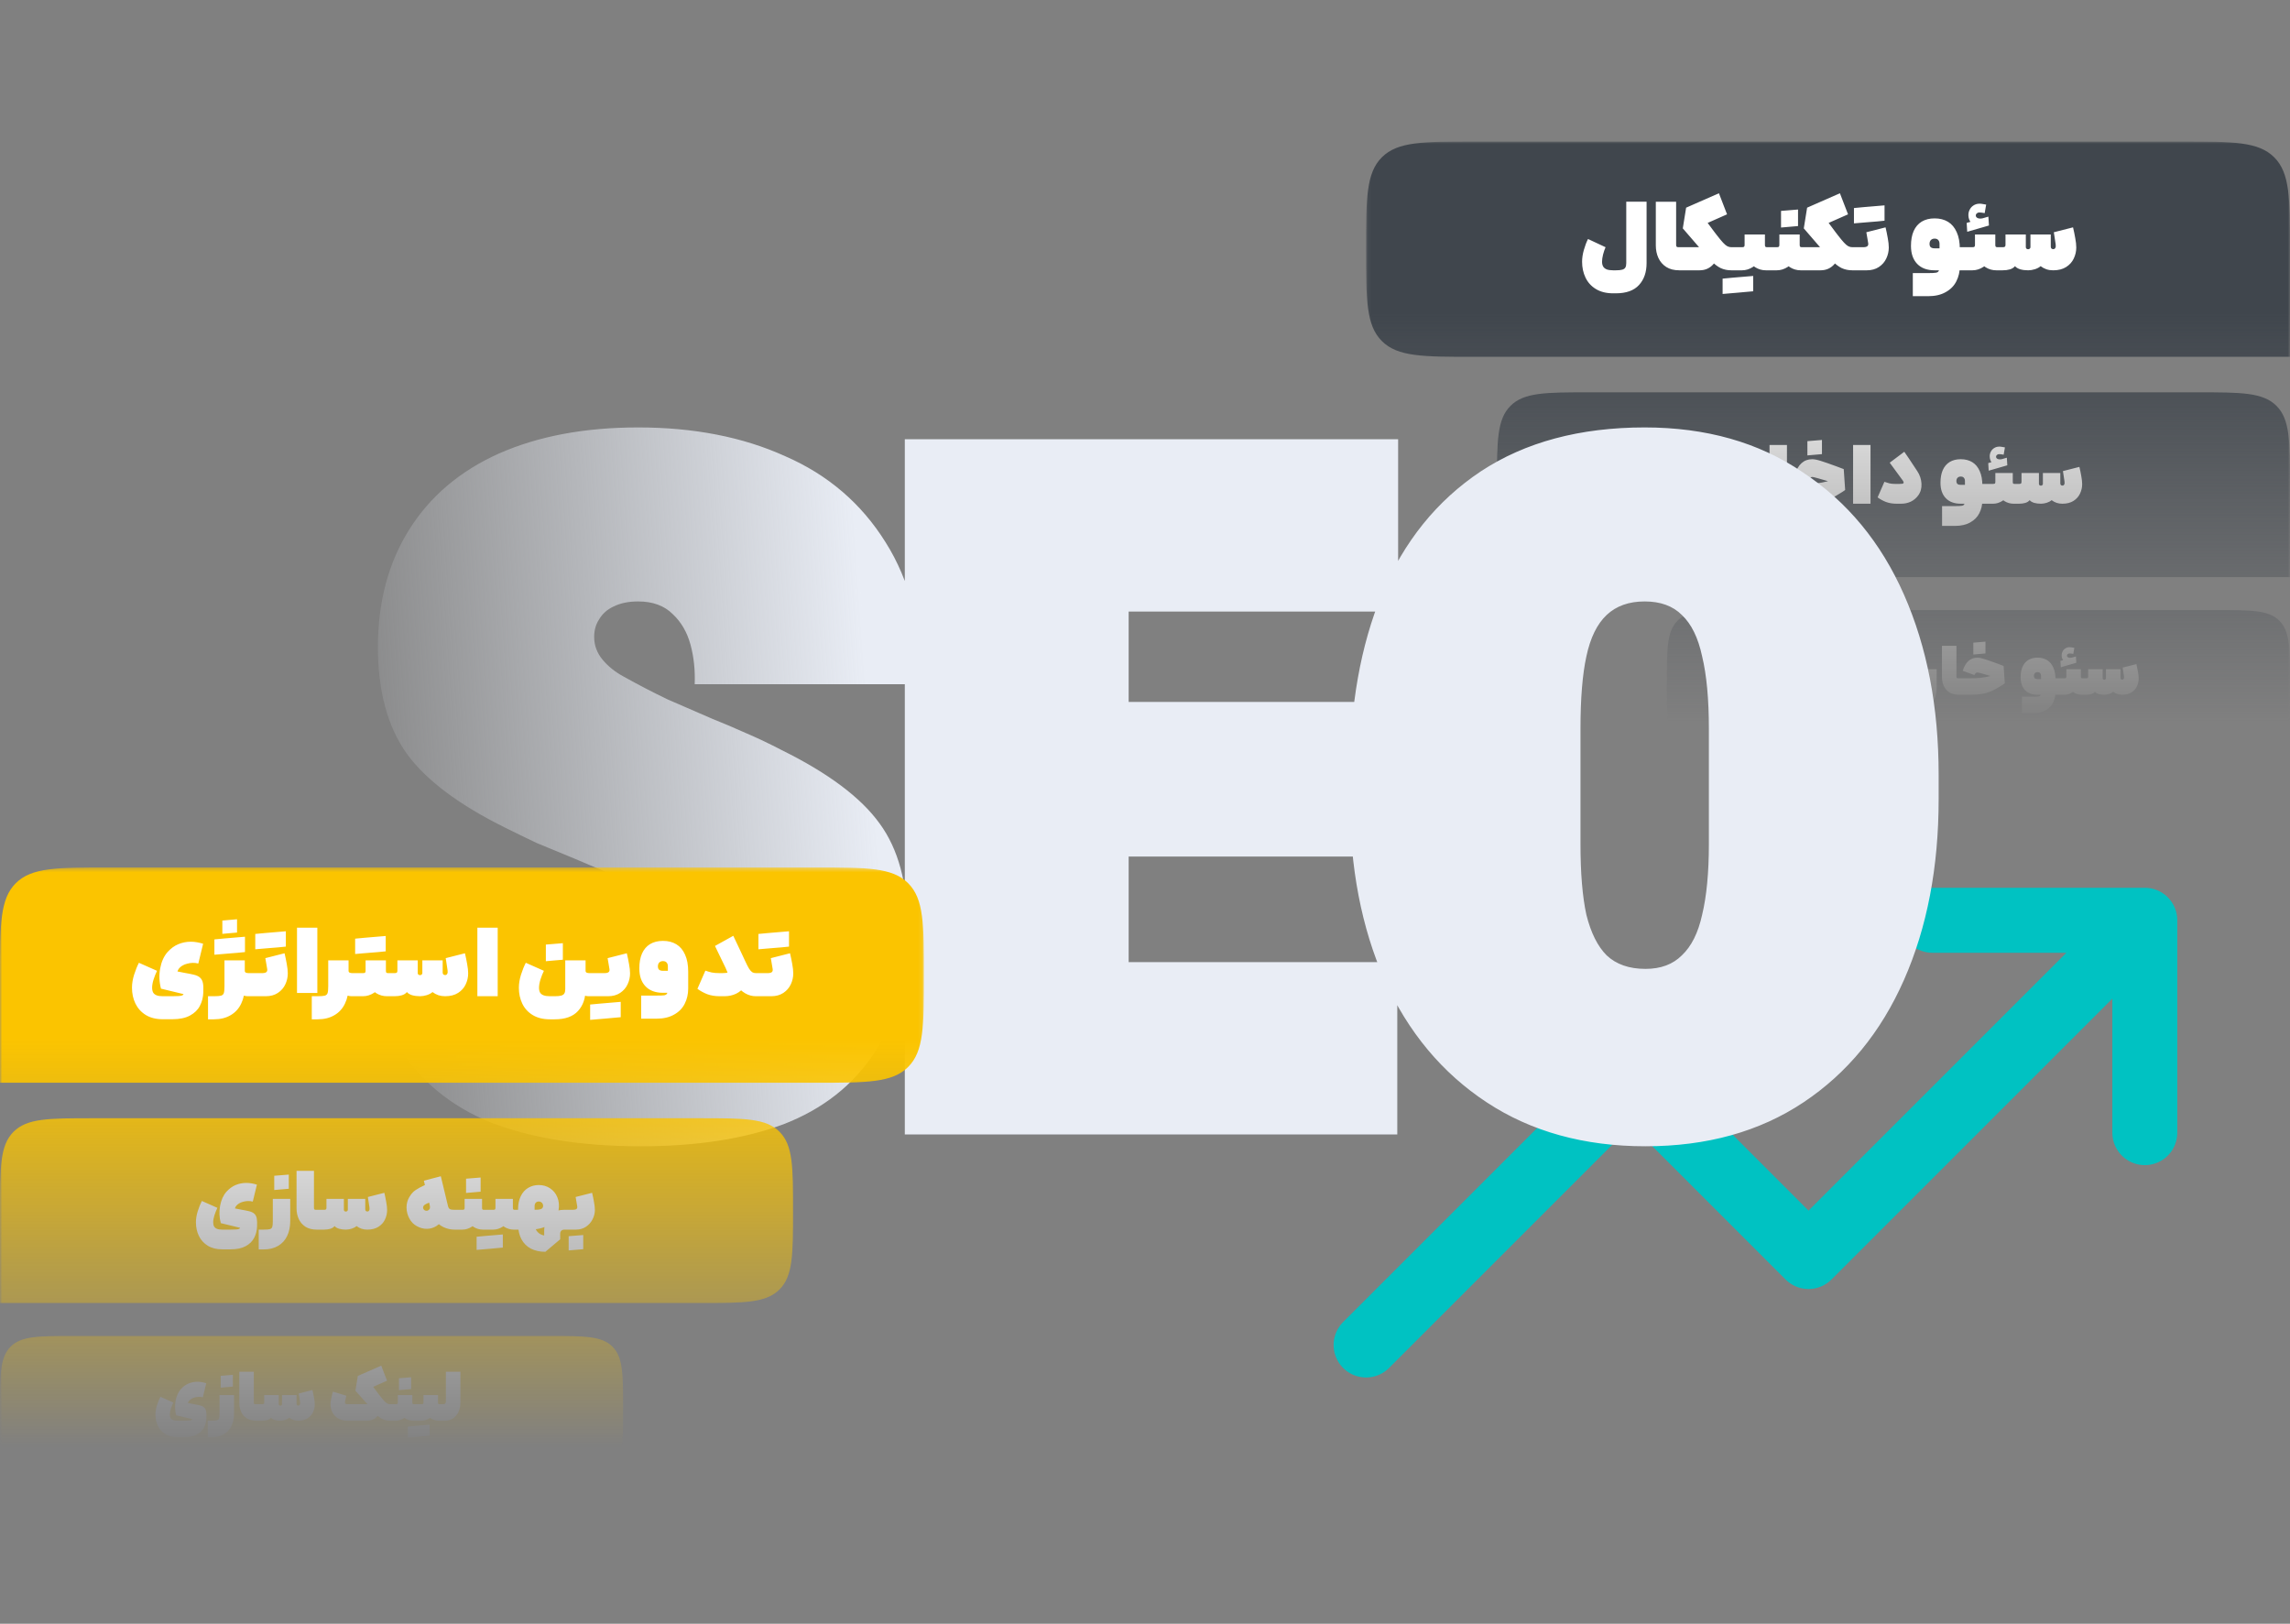 <svg width="550" height="390" viewBox="0 0 550 390" fill="none" xmlns="http://www.w3.org/2000/svg">
<rect x="0" y="0" width="550" height="390" fill="#808080" stroke="none"/>
<path d="M464.126 221.042H515.13V272.046M515.127 221.032L434.361 301.798L391.86 259.287L328.098 323.048" stroke="#00C2C2" stroke-width="15.599" stroke-linecap="round" stroke-linejoin="round"/>
<mask id="mask0_1722_25713" style="mask-type:alpha" maskUnits="userSpaceOnUse" x="328" y="34" width="222" height="148">
<rect width="221.902" height="147.406" transform="matrix(-1 0 0 1 550 34)" fill="url(#paint0_linear_1722_25713)"/>
</mask>
<g mask="url(#mask0_1722_25713)">
<path d="M550 59.853C550 47.666 550 41.572 546.214 37.786C542.428 34 536.334 34 524.147 34H353.943C341.763 34 335.673 34 331.888 37.782C331.885 37.785 331.883 37.787 331.88 37.79C328.098 41.575 328.098 47.665 328.098 59.845C328.098 72.032 328.098 78.126 331.882 81.913C331.885 81.916 331.888 81.918 331.89 81.921C335.678 85.705 341.771 85.705 353.958 85.705H550V59.853Z" fill="#40464D"/>
<path d="M387.435 70.45C385.808 70.45 384.432 70.11 383.308 69.43C382.183 68.749 381.347 67.832 380.8 66.678C380.253 65.539 379.979 64.267 379.979 62.861C379.979 61.974 380.12 61.034 380.401 60.043C380.682 59.052 381.015 58.172 381.399 57.403L385.615 59.377C385.393 59.88 385.194 60.465 385.016 61.13C384.854 61.796 384.772 62.366 384.772 62.839C384.772 63.313 384.861 63.705 385.038 64.015C385.216 64.311 385.497 64.54 385.882 64.703C386.281 64.851 386.799 64.925 387.435 64.925H388.078C388.759 64.925 389.277 64.873 389.632 64.77C389.987 64.666 390.231 64.496 390.364 64.259C390.512 64.023 390.586 63.675 390.586 63.216V48.438H395.468V63.194C395.468 65.384 394.861 67.137 393.648 68.453C392.435 69.785 390.579 70.45 388.078 70.45H387.435ZM403.32 64.925C402.077 64.925 401.034 64.659 400.191 64.126C399.348 63.579 398.719 62.854 398.305 61.952C397.891 61.049 397.684 60.051 397.684 58.956V48.46H402.565V58.823C402.565 58.956 402.58 59.067 402.61 59.156C402.654 59.23 402.713 59.289 402.787 59.333C402.861 59.363 402.965 59.377 403.098 59.377H404.429L404.651 62.018L404.429 64.925H403.32ZM414.794 51.478L410.135 53.541L411.821 55.805C412.649 56.914 413.034 58.194 412.975 59.644C412.916 61.093 412.45 62.336 411.577 63.372C410.704 64.407 409.572 64.925 408.182 64.925H403.766V59.377H408.071L404.165 54.851L404.964 49.88L412.842 46.418L414.794 51.478ZM416.281 62.151L416.059 64.925H415.837C414.891 64.925 414.033 64.748 413.263 64.392C412.509 64.023 411.754 63.446 411 62.662C410.245 61.878 409.35 60.783 408.315 59.377L407.893 58.801L411.821 55.805L412.265 56.382C412.916 57.225 413.433 57.854 413.818 58.268C414.203 58.682 414.543 58.971 414.839 59.133C415.15 59.296 415.482 59.377 415.837 59.377H416.059L416.281 62.151ZM423.891 56.315V58.823C423.891 59.045 423.928 59.193 424.002 59.267C424.076 59.34 424.217 59.377 424.424 59.377H425.001L425.2 62.24L425.001 64.925H424.135C423.203 64.925 422.345 64.681 421.561 64.193C420.777 63.69 420.156 62.98 419.697 62.062C419.239 61.13 419.009 60.051 419.009 58.823V56.315H423.891ZM423.891 58.823C423.891 59.932 423.625 60.953 423.092 61.885C422.575 62.817 421.887 63.557 421.029 64.104C420.185 64.651 419.305 64.925 418.388 64.925H415.836V59.377H418.344C418.625 59.377 418.802 59.34 418.876 59.267C418.965 59.193 419.009 59.045 419.009 58.823H423.891ZM413.728 66.922C414.261 66.878 414.66 66.841 414.926 66.811C415.178 66.782 415.563 66.745 416.08 66.7C416.524 66.656 416.96 66.619 417.389 66.589C417.419 67.018 417.441 67.447 417.456 67.876C417.471 68.305 417.471 68.72 417.456 69.119C417.456 69.518 417.434 69.91 417.389 70.295C416.561 70.369 415.947 70.421 415.548 70.45C415.133 70.48 414.527 70.532 413.728 70.606C413.728 69.777 413.728 69.156 413.728 68.742C413.728 68.342 413.728 67.736 413.728 66.922ZM417.389 66.589C418.218 66.515 418.832 66.464 419.231 66.434C419.646 66.404 420.259 66.353 421.073 66.279C421.073 67.107 421.073 67.721 421.073 68.12C421.073 68.535 421.073 69.149 421.073 69.962C420.526 70.021 419.941 70.073 419.32 70.118C418.699 70.177 418.055 70.236 417.389 70.295C417.345 69.896 417.323 69.496 417.323 69.097C417.308 68.697 417.308 68.283 417.323 67.854C417.338 67.44 417.36 67.018 417.389 66.589ZM432.242 56.315V58.823C432.242 59.045 432.279 59.193 432.353 59.267C432.427 59.34 432.567 59.377 432.774 59.377H433.041L433.263 62.196L433.041 64.925H432.486C431.554 64.925 430.696 64.681 429.912 64.193C429.128 63.69 428.507 62.98 428.048 62.062C427.589 61.13 427.36 60.051 427.36 58.823V56.315H432.242ZM432.242 58.823C432.242 59.932 431.976 60.953 431.443 61.885C430.925 62.817 430.237 63.557 429.379 64.104C428.536 64.651 427.656 64.925 426.739 64.925H424.786V59.377H426.694C426.975 59.377 427.153 59.34 427.227 59.267C427.316 59.193 427.36 59.045 427.36 58.823H432.242ZM427.759 50.657C428.292 50.612 428.839 50.568 429.402 50.524C430.215 50.45 431.029 50.383 431.842 50.324C431.842 51.226 431.842 51.899 431.842 52.343C431.842 52.772 431.842 53.423 431.842 54.296C430.91 54.37 430.223 54.429 429.779 54.474C429.335 54.518 428.662 54.577 427.759 54.651C427.759 53.749 427.759 53.083 427.759 52.654C427.759 52.21 427.759 51.544 427.759 50.657ZM443.854 51.478L439.194 53.541L440.881 55.805C441.709 56.914 442.094 58.194 442.034 59.644C441.975 61.093 441.509 62.336 440.637 63.372C439.764 64.407 438.632 64.925 437.241 64.925H432.826V59.377H437.13L433.225 54.851L434.024 49.88L441.901 46.418L443.854 51.478ZM445.341 62.151L445.119 64.925H444.897C443.95 64.925 443.092 64.748 442.323 64.392C441.568 64.023 440.814 63.446 440.06 62.662C439.305 61.878 438.41 60.783 437.375 59.377L436.953 58.801L440.881 55.805L441.324 56.382C441.975 57.225 442.493 57.854 442.878 58.268C443.262 58.682 443.603 58.971 443.898 59.133C444.209 59.296 444.542 59.377 444.897 59.377H445.119L445.341 62.151ZM444.896 59.377H447.47C447.958 59.377 448.298 59.296 448.491 59.133C448.683 58.971 448.75 58.719 448.69 58.379C448.587 57.787 448.513 57.351 448.468 57.07C448.424 56.789 448.35 56.36 448.247 55.783L452.862 54.607C453.069 55.479 453.247 56.345 453.395 57.203C453.557 58.061 453.639 58.808 453.639 59.444C453.639 60.361 453.439 61.242 453.04 62.085C452.655 62.913 452.063 63.594 451.264 64.126C450.466 64.659 449.497 64.925 448.357 64.925H444.896V59.377ZM445.273 49.969C445.806 49.925 446.198 49.888 446.449 49.858C446.715 49.828 447.107 49.791 447.625 49.747C448.069 49.703 448.505 49.666 448.934 49.636C448.964 50.065 448.986 50.494 449.001 50.923C449.016 51.352 449.016 51.766 449.001 52.166C449.001 52.565 448.979 52.957 448.934 53.342C448.106 53.416 447.485 53.468 447.07 53.497C446.671 53.527 446.072 53.578 445.273 53.652C445.273 52.824 445.273 52.21 445.273 51.811C445.273 51.396 445.273 50.782 445.273 49.969ZM448.934 49.636C449.763 49.562 450.377 49.51 450.776 49.481C451.19 49.451 451.804 49.399 452.618 49.325C452.618 50.154 452.618 50.775 452.618 51.189C452.618 51.589 452.618 52.195 452.618 53.009C452.071 53.068 451.486 53.127 450.865 53.186C450.244 53.231 449.6 53.283 448.934 53.342C448.89 52.942 448.868 52.543 448.868 52.144C448.853 51.744 448.853 51.337 448.868 50.923C448.883 50.494 448.905 50.065 448.934 49.636ZM463.094 65.591C463.996 65.591 464.61 65.561 464.936 65.502C465.276 65.458 465.505 65.317 465.624 65.08C465.757 64.859 465.823 64.459 465.823 63.882V58.579C465.823 58.179 465.72 57.869 465.513 57.647C465.32 57.425 465.032 57.314 464.647 57.314C464.263 57.314 463.959 57.432 463.738 57.669C463.53 57.891 463.427 58.194 463.427 58.579C463.427 58.949 463.53 59.222 463.738 59.4C463.945 59.562 464.248 59.644 464.647 59.644H467.532L468.73 59.377H472.014L472.325 62.262L472.014 64.925H464.647C462.843 64.925 461.445 64.407 460.453 63.372C459.462 62.336 458.967 60.901 458.967 59.067C458.967 57.661 459.181 56.471 459.61 55.494C460.054 54.503 460.697 53.749 461.541 53.231C462.399 52.713 463.434 52.454 464.647 52.454C465.89 52.454 466.963 52.728 467.865 53.275C468.767 53.822 469.463 54.651 469.951 55.761C470.454 56.855 470.705 58.224 470.705 59.866V63.882C470.705 65.243 470.424 66.471 469.862 67.566C469.315 68.66 468.464 69.526 467.31 70.162C466.171 70.813 464.766 71.138 463.094 71.138H459.41V65.591H463.094ZM479.223 56.315V58.823C479.223 59.045 479.26 59.193 479.334 59.267C479.408 59.34 479.548 59.377 479.755 59.377H480.022L480.243 62.196L480.022 64.925H479.467C478.535 64.925 477.677 64.681 476.893 64.193C476.109 63.69 475.487 62.98 475.029 62.062C474.57 61.13 474.341 60.051 474.341 58.823V56.315H479.223ZM479.223 58.823C479.223 59.932 478.956 60.953 478.424 61.885C477.906 62.817 477.218 63.557 476.36 64.104C475.517 64.651 474.637 64.925 473.72 64.925H471.767V59.377H473.675C473.956 59.377 474.134 59.34 474.208 59.267C474.296 59.193 474.341 59.045 474.341 58.823H479.223ZM476.338 54.385C475.702 54.459 475.117 54.407 474.585 54.229C474.052 54.052 473.623 53.756 473.298 53.342C472.972 52.913 472.795 52.402 472.765 51.811C472.736 51.322 472.824 50.864 473.032 50.435C473.239 49.991 473.542 49.636 473.941 49.37C474.356 49.089 474.829 48.941 475.362 48.926C475.524 48.911 475.739 48.926 476.005 48.97C476.271 49.015 476.538 49.059 476.804 49.103L477.026 49.148L476.671 51.189C476.123 51.086 475.717 51.034 475.45 51.034C475.184 51.019 474.962 51.093 474.785 51.256C474.607 51.404 474.526 51.574 474.541 51.766C474.541 52.047 474.696 52.254 475.007 52.388C475.332 52.521 475.724 52.535 476.183 52.432L476.338 54.385ZM472.344 53.541L477.558 52.032L477.692 54.163L472.477 55.672L472.344 53.541ZM479.806 59.377H481.005C481.241 59.377 481.411 59.34 481.515 59.267C481.619 59.178 481.67 59.03 481.67 58.823V56.315H486.552V59.377C486.552 59.511 486.604 59.629 486.708 59.733C486.826 59.821 486.959 59.866 487.107 59.866C487.255 59.866 487.381 59.821 487.484 59.733C487.603 59.629 487.662 59.511 487.662 59.377V56.315H492.544V59.244C492.544 59.422 492.595 59.57 492.699 59.688C492.817 59.792 492.965 59.843 493.143 59.843C493.365 59.843 493.527 59.747 493.631 59.555C493.749 59.363 493.779 59.074 493.72 58.69C493.616 58.024 493.542 57.536 493.498 57.225C493.453 56.9 493.379 56.419 493.276 55.783L497.891 54.607C498.099 55.479 498.276 56.345 498.424 57.203C498.587 58.061 498.668 58.808 498.668 59.444C498.668 60.361 498.468 61.242 498.069 62.085C497.684 62.913 497.078 63.594 496.249 64.126C495.421 64.659 494.378 64.925 493.12 64.925C492.544 64.925 492.004 64.844 491.501 64.681C490.998 64.503 490.532 64.252 490.103 63.926C489.777 64.222 489.326 64.466 488.749 64.659C488.172 64.836 487.625 64.925 487.107 64.925C486.412 64.925 485.776 64.844 485.199 64.681C484.636 64.503 484.222 64.252 483.956 63.926C483.645 64.296 483.231 64.555 482.713 64.703C482.21 64.851 481.633 64.925 480.982 64.925H479.806V59.377Z" fill="white"/>
<path d="M550 116.421C550 105.96 550 100.73 546.75 97.48C543.501 94.231 538.27 94.231 527.81 94.231H381.716C371.262 94.231 366.035 94.231 362.786 97.477C362.783 97.479 362.781 97.481 362.779 97.484C359.532 100.733 359.532 105.96 359.532 116.415C359.532 126.875 359.532 132.105 362.78 135.356C362.783 135.359 362.785 135.361 362.788 135.363C366.038 138.611 371.269 138.611 381.729 138.611H550V116.421Z" fill="#40464D"/>
<path d="M413.777 115.755C413.536 116.237 413.308 116.846 413.092 117.581C412.876 118.304 412.769 118.912 412.769 119.407C412.769 119.813 412.838 120.149 412.978 120.415C413.13 120.669 413.365 120.859 413.682 120.986C413.999 121.112 414.417 121.176 414.937 121.176H418.684C418.811 121.176 418.944 121.169 419.083 121.157C419.223 121.144 419.337 121.112 419.426 121.062C419.527 121.024 419.578 120.96 419.578 120.871C419.578 120.757 419.483 120.675 419.293 120.624C419.102 120.573 418.899 120.548 418.684 120.548C418.139 120.548 417.733 120.548 417.467 120.548C417.213 120.548 416.82 120.548 416.287 120.548C416.034 120.548 415.774 120.548 415.508 120.548V116.231H423.686L423.876 118.608L423.686 120.986H423.23C423.204 121.15 423.173 121.322 423.135 121.499C423.109 121.689 423.078 121.848 423.039 121.975C422.837 122.71 422.488 123.357 421.993 123.915C421.512 124.473 420.846 124.91 419.996 125.227C419.159 125.557 418.139 125.722 416.934 125.722H414.937C413.567 125.722 412.407 125.43 411.456 124.847C410.518 124.263 409.808 123.477 409.326 122.488C408.857 121.512 408.622 120.421 408.622 119.217C408.622 118.38 408.768 117.492 409.06 116.554C409.364 115.603 409.694 114.785 410.049 114.1L413.777 115.755ZM423.494 116.231H424.54C424.705 116.231 424.819 116.193 424.883 116.116C424.959 116.04 424.997 115.92 424.997 115.755V106.873H429.181V115.755C429.181 116.807 428.985 117.733 428.592 118.532C428.199 119.318 427.666 119.927 426.994 120.358C426.322 120.776 425.587 120.986 424.788 120.986H423.494V116.231ZM429.828 120.986C428.839 120.986 428.008 120.757 427.336 120.301C426.677 119.832 426.189 119.21 425.872 118.437C425.555 117.663 425.396 116.807 425.396 115.869L429.181 115.755C429.181 115.92 429.213 116.04 429.276 116.116C429.353 116.193 429.473 116.231 429.638 116.231H430.779L430.969 118.494L430.779 120.986H429.828ZM430.627 116.231H433.309C434.349 116.231 435.325 116.186 436.238 116.097C437.164 115.996 438.032 115.837 438.844 115.622C439.668 115.394 440.41 115.102 441.069 114.747L441.354 114.576L440.898 116.097L439.148 115.603C438.349 115.362 437.538 115.127 436.713 114.899C435.902 114.671 435.42 114.557 435.268 114.557C435.078 114.557 434.906 114.627 434.754 114.766C434.615 114.893 434.494 115.07 434.393 115.299L431.026 114.081C431.432 112.813 431.984 111.869 432.681 111.247C433.378 110.613 434.234 110.296 435.249 110.296C435.781 110.296 436.479 110.436 437.341 110.715C438.203 110.981 439.459 111.418 441.107 112.027C441.487 112.179 442.058 112.395 442.819 112.674L443.161 117.695L442.457 118.171C441.329 118.906 440.315 119.477 439.414 119.882C438.514 120.276 437.588 120.561 436.637 120.738C435.686 120.903 434.577 120.986 433.309 120.986H430.627V116.231ZM434.089 105.96C434.545 105.922 435.014 105.884 435.496 105.846C436.193 105.782 436.891 105.725 437.588 105.674C437.588 106.448 437.588 107.025 437.588 107.405C437.588 107.773 437.588 108.331 437.588 109.079C436.789 109.142 436.2 109.193 435.819 109.231C435.439 109.269 434.862 109.32 434.089 109.383C434.089 108.61 434.089 108.039 434.089 107.671C434.089 107.291 434.089 106.72 434.089 105.96ZM445.065 106.873H449.25V120.986H445.065V106.873ZM458.371 109.973C458.752 110.556 459.126 111.12 459.493 111.666C459.861 112.211 460.184 112.699 460.463 113.13C461.085 114.056 461.427 115.064 461.49 116.154C461.554 117.245 461.294 118.19 460.711 118.988C460.229 119.648 459.633 120.149 458.923 120.491C458.213 120.821 457.433 120.986 456.583 120.986H455.537C454.573 120.986 453.718 120.846 452.969 120.567C452.234 120.276 451.562 119.908 450.953 119.464L452.589 115.717L452.665 115.755C453.058 115.895 453.439 116.009 453.806 116.097C454.187 116.186 454.649 116.231 455.195 116.231H456.146C456.488 116.231 456.735 116.218 456.888 116.193C457.04 116.154 457.135 116.097 457.173 116.021C457.211 115.945 457.217 115.863 457.192 115.774C457.166 115.685 457.116 115.584 457.04 115.47C455.328 113.111 454.269 111.666 453.863 111.133L457.363 108.508L458.371 109.973ZM469.592 121.556C470.365 121.556 470.892 121.531 471.171 121.48C471.462 121.442 471.659 121.322 471.76 121.119C471.874 120.929 471.931 120.586 471.931 120.092V115.546C471.931 115.203 471.843 114.937 471.665 114.747C471.5 114.557 471.253 114.462 470.923 114.462C470.594 114.462 470.334 114.563 470.144 114.766C469.966 114.956 469.877 115.216 469.877 115.546C469.877 115.863 469.966 116.097 470.144 116.25C470.321 116.389 470.581 116.459 470.923 116.459H473.396L474.423 116.231H477.238L477.504 118.703L477.238 120.986H470.923C469.376 120.986 468.178 120.542 467.329 119.654C466.479 118.767 466.054 117.537 466.054 115.964C466.054 114.76 466.238 113.739 466.606 112.902C466.986 112.052 467.538 111.406 468.261 110.962C468.996 110.518 469.884 110.296 470.923 110.296C471.989 110.296 472.908 110.531 473.681 111C474.455 111.469 475.051 112.179 475.469 113.13C475.9 114.069 476.116 115.242 476.116 116.649V120.092C476.116 121.258 475.875 122.311 475.393 123.249C474.924 124.187 474.195 124.929 473.206 125.474C472.229 126.032 471.025 126.311 469.592 126.311H466.435V121.556H469.592ZM483.417 113.606V115.755C483.417 115.945 483.448 116.072 483.512 116.135C483.575 116.199 483.695 116.231 483.873 116.231H484.101L484.291 118.646L484.101 120.986H483.626C482.827 120.986 482.091 120.776 481.419 120.358C480.747 119.927 480.215 119.318 479.822 118.532C479.429 117.733 479.232 116.807 479.232 115.755V113.606H483.417ZM483.417 115.755C483.417 116.706 483.188 117.581 482.732 118.38C482.288 119.179 481.698 119.813 480.963 120.282C480.24 120.751 479.486 120.986 478.7 120.986H477.026V116.231H478.661C478.902 116.231 479.055 116.199 479.118 116.135C479.194 116.072 479.232 115.945 479.232 115.755H483.417ZM480.944 111.951C480.399 112.014 479.898 111.97 479.441 111.818C478.985 111.666 478.617 111.412 478.338 111.057C478.059 110.689 477.907 110.252 477.882 109.745C477.856 109.326 477.932 108.933 478.11 108.565C478.287 108.185 478.547 107.881 478.89 107.652C479.245 107.412 479.651 107.285 480.107 107.272C480.246 107.259 480.43 107.272 480.659 107.31C480.887 107.348 481.115 107.386 481.343 107.424L481.534 107.462L481.229 109.212C480.76 109.123 480.411 109.079 480.183 109.079C479.955 109.066 479.765 109.13 479.612 109.269C479.46 109.396 479.391 109.542 479.403 109.707C479.403 109.948 479.536 110.125 479.803 110.239C480.082 110.353 480.418 110.366 480.811 110.277L480.944 111.951ZM477.52 111.228L481.99 109.935L482.104 111.761L477.634 113.054L477.52 111.228ZM483.917 116.231H484.944C485.147 116.231 485.293 116.199 485.381 116.135C485.47 116.059 485.515 115.933 485.515 115.755V113.606H489.699V116.231C489.699 116.345 489.743 116.446 489.832 116.535C489.934 116.611 490.048 116.649 490.174 116.649C490.301 116.649 490.409 116.611 490.498 116.535C490.599 116.446 490.65 116.345 490.65 116.231V113.606H494.834V116.116C494.834 116.269 494.879 116.395 494.968 116.497C495.069 116.586 495.196 116.63 495.348 116.63C495.538 116.63 495.678 116.548 495.766 116.383C495.868 116.218 495.893 115.971 495.842 115.641C495.754 115.07 495.69 114.652 495.652 114.386C495.614 114.107 495.551 113.695 495.462 113.149L499.418 112.141C499.596 112.889 499.748 113.631 499.875 114.367C500.014 115.102 500.084 115.742 500.084 116.288C500.084 117.074 499.913 117.828 499.57 118.551C499.241 119.261 498.721 119.844 498.011 120.301C497.301 120.757 496.407 120.986 495.329 120.986C494.834 120.986 494.372 120.916 493.94 120.776C493.509 120.624 493.11 120.409 492.742 120.13C492.463 120.383 492.076 120.593 491.582 120.757C491.087 120.91 490.618 120.986 490.174 120.986C489.579 120.986 489.033 120.916 488.539 120.776C488.057 120.624 487.702 120.409 487.474 120.13C487.207 120.447 486.852 120.669 486.408 120.795C485.977 120.922 485.483 120.986 484.925 120.986H483.917V116.231Z" fill="white"/>
<path d="M550 163.971C550 155.752 550 151.643 547.447 149.089C544.893 146.536 540.784 146.536 532.565 146.536H417.778C409.564 146.536 405.457 146.536 402.904 149.087C402.902 149.088 402.901 149.09 402.899 149.092C400.348 151.645 400.348 155.752 400.348 163.966C400.348 172.185 400.348 176.294 402.9 178.849C402.902 178.851 402.904 178.852 402.906 178.854C405.46 181.406 409.57 181.406 417.788 181.406H550V163.971Z" fill="#40464D"/>
<path d="M441.399 162.517C441.198 162.919 441.008 163.426 440.828 164.039C440.648 164.641 440.559 165.148 440.559 165.561C440.559 165.899 440.617 166.179 440.733 166.401C440.86 166.612 441.055 166.77 441.319 166.876C441.584 166.982 441.932 167.035 442.366 167.035H445.488C445.594 167.035 445.705 167.029 445.821 167.019C445.937 167.008 446.032 166.982 446.106 166.939C446.191 166.908 446.233 166.855 446.233 166.781C446.233 166.686 446.154 166.617 445.995 166.575C445.837 166.533 445.668 166.512 445.488 166.512C445.034 166.512 444.696 166.512 444.474 166.512C444.262 166.512 443.935 166.512 443.491 166.512C443.28 166.512 443.063 166.512 442.841 166.512V162.914H449.657L449.815 164.895L449.657 166.876H449.276C449.255 167.013 449.229 167.156 449.197 167.304C449.176 167.463 449.149 167.595 449.118 167.7C448.949 168.313 448.658 168.852 448.246 169.317C447.844 169.782 447.29 170.147 446.582 170.411C445.884 170.685 445.034 170.823 444.03 170.823H442.366C441.224 170.823 440.257 170.58 439.465 170.094C438.683 169.608 438.091 168.952 437.69 168.128C437.299 167.315 437.103 166.406 437.103 165.402C437.103 164.705 437.225 163.965 437.468 163.183C437.721 162.391 437.996 161.709 438.292 161.138L441.399 162.517ZM449.497 162.914H451.732C452.598 162.914 453.412 162.877 454.173 162.803C454.944 162.718 455.668 162.586 456.344 162.406C457.031 162.216 457.649 161.973 458.198 161.677L458.436 161.535L458.056 162.803L456.598 162.391C455.932 162.19 455.256 161.994 454.569 161.804C453.893 161.614 453.491 161.519 453.364 161.519C453.206 161.519 453.063 161.577 452.936 161.693C452.82 161.799 452.72 161.947 452.635 162.137L449.83 161.122C450.168 160.066 450.627 159.279 451.209 158.761C451.79 158.232 452.503 157.968 453.348 157.968C453.792 157.968 454.373 158.085 455.092 158.317C455.81 158.539 456.856 158.903 458.23 159.411C458.547 159.537 459.023 159.717 459.657 159.95L459.942 164.134L459.356 164.53C458.415 165.143 457.57 165.619 456.82 165.957C456.069 166.284 455.298 166.522 454.505 166.67C453.713 166.807 452.788 166.876 451.732 166.876H449.497V162.914ZM453.491 168.208C453.871 168.176 454.262 168.144 454.664 168.112C455.245 168.07 455.826 168.023 456.407 167.97C456.407 168.614 456.407 169.09 456.407 169.396C456.407 169.713 456.407 170.183 456.407 170.807C455.742 170.86 455.25 170.902 454.933 170.934C454.616 170.965 454.136 171.008 453.491 171.061C453.491 170.416 453.491 169.935 453.491 169.618C453.491 169.312 453.491 168.842 453.491 168.208ZM465.141 160.726V165.164C465.141 166.305 464.935 167.299 464.522 168.144C464.121 169 463.519 169.66 462.716 170.125C461.923 170.601 460.961 170.839 459.831 170.839H458.832V166.876H459.831C460.423 166.876 460.835 166.844 461.067 166.781C461.31 166.707 461.469 166.559 461.543 166.337C461.617 166.115 461.654 165.724 461.654 165.164V160.726H465.141ZM470.43 166.876C469.543 166.876 468.798 166.686 468.195 166.305C467.593 165.915 467.144 165.397 466.848 164.752C466.552 164.108 466.404 163.394 466.404 162.612V155.115H469.891V162.517C469.891 162.612 469.902 162.692 469.923 162.755C469.955 162.808 469.997 162.85 470.05 162.882C470.103 162.903 470.177 162.914 470.272 162.914H471.223L471.381 164.8L471.223 166.876H470.43ZM471.059 162.914H473.293C474.16 162.914 474.973 162.877 475.734 162.803C476.506 162.718 477.229 162.586 477.906 162.406C478.593 162.216 479.211 161.973 479.76 161.677L479.998 161.535L479.618 162.803L478.159 162.391C477.494 162.19 476.817 161.994 476.131 161.804C475.454 161.614 475.053 161.519 474.926 161.519C474.767 161.519 474.625 161.577 474.498 161.693C474.382 161.799 474.281 161.947 474.197 162.137L471.391 161.122C471.729 160.066 472.189 159.279 472.77 158.761C473.351 158.232 474.065 157.968 474.91 157.968C475.354 157.968 475.935 158.085 476.654 158.317C477.372 158.539 478.418 158.903 479.792 159.411C480.109 159.537 480.584 159.717 481.218 159.95L481.504 164.134L480.917 164.53C479.977 165.143 479.132 165.619 478.381 165.957C477.631 166.284 476.86 166.522 476.067 166.67C475.275 166.807 474.35 166.876 473.293 166.876H471.059V162.914ZM473.943 154.354C474.324 154.323 474.715 154.291 475.116 154.259C475.697 154.207 476.278 154.159 476.86 154.117C476.86 154.761 476.86 155.242 476.86 155.559C476.86 155.866 476.86 156.33 476.86 156.954C476.194 157.007 475.703 157.049 475.386 157.081C475.069 157.112 474.588 157.155 473.943 157.208C473.943 156.563 473.943 156.087 473.943 155.781C473.943 155.464 473.943 154.988 473.943 154.354ZM488.252 167.352C488.897 167.352 489.335 167.33 489.568 167.288C489.811 167.257 489.974 167.156 490.059 166.987C490.154 166.829 490.202 166.543 490.202 166.131V162.343C490.202 162.058 490.128 161.836 489.98 161.677C489.842 161.519 489.636 161.439 489.361 161.439C489.087 161.439 488.87 161.524 488.712 161.693C488.564 161.852 488.49 162.068 488.49 162.343C488.49 162.607 488.564 162.803 488.712 162.929C488.86 163.046 489.076 163.104 489.361 163.104H491.422L492.278 162.914H494.624L494.846 164.974L494.624 166.876H489.361C488.072 166.876 487.074 166.506 486.366 165.767C485.658 165.027 485.304 164.002 485.304 162.692C485.304 161.688 485.457 160.837 485.763 160.14C486.08 159.432 486.54 158.893 487.142 158.523C487.755 158.153 488.495 157.968 489.361 157.968C490.249 157.968 491.015 158.164 491.66 158.555C492.304 158.946 492.801 159.537 493.15 160.33C493.509 161.112 493.689 162.089 493.689 163.262V166.131C493.689 167.103 493.488 167.98 493.086 168.762C492.695 169.544 492.088 170.162 491.263 170.617C490.45 171.082 489.446 171.314 488.252 171.314H485.621V167.352H488.252ZM499.772 160.726V162.517C499.772 162.676 499.799 162.781 499.852 162.834C499.904 162.887 500.005 162.914 500.153 162.914H500.343L500.502 164.927L500.343 166.876H499.947C499.281 166.876 498.668 166.702 498.108 166.353C497.548 165.994 497.104 165.487 496.777 164.831C496.449 164.166 496.285 163.394 496.285 162.517V160.726H499.772ZM499.772 162.517C499.772 163.31 499.582 164.039 499.202 164.705C498.832 165.37 498.341 165.899 497.728 166.29C497.125 166.681 496.497 166.876 495.842 166.876H494.447V162.914H495.81C496.011 162.914 496.137 162.887 496.19 162.834C496.254 162.781 496.285 162.676 496.285 162.517H499.772ZM497.712 159.347C497.258 159.4 496.84 159.363 496.46 159.236C496.079 159.11 495.773 158.898 495.54 158.602C495.308 158.296 495.181 157.931 495.16 157.509C495.139 157.16 495.202 156.832 495.35 156.526C495.498 156.209 495.715 155.955 496 155.765C496.296 155.564 496.634 155.459 497.014 155.448C497.131 155.438 497.284 155.448 497.474 155.48C497.664 155.512 497.855 155.543 498.045 155.575L498.203 155.607L497.95 157.065C497.559 156.991 497.268 156.954 497.078 156.954C496.888 156.943 496.729 156.996 496.602 157.112C496.476 157.218 496.417 157.34 496.428 157.477C496.428 157.678 496.539 157.826 496.761 157.921C496.993 158.016 497.273 158.026 497.601 157.952L497.712 159.347ZM494.859 158.745L498.584 157.667L498.679 159.189L494.954 160.267L494.859 158.745ZM500.189 162.914H501.045C501.214 162.914 501.336 162.887 501.41 162.834C501.484 162.771 501.521 162.665 501.521 162.517V160.726H505.008V162.914C505.008 163.009 505.045 163.093 505.119 163.167C505.203 163.231 505.298 163.262 505.404 163.262C505.51 163.262 505.6 163.231 505.673 163.167C505.758 163.093 505.8 163.009 505.8 162.914V160.726H509.287V162.818C509.287 162.945 509.324 163.051 509.398 163.135C509.483 163.209 509.588 163.246 509.715 163.246C509.874 163.246 509.99 163.178 510.064 163.04C510.149 162.903 510.17 162.697 510.127 162.422C510.053 161.947 510.001 161.598 509.969 161.376C509.937 161.144 509.884 160.8 509.81 160.346L513.107 159.506C513.255 160.129 513.382 160.747 513.488 161.36C513.604 161.973 513.662 162.507 513.662 162.961C513.662 163.616 513.519 164.245 513.234 164.847C512.959 165.439 512.526 165.925 511.934 166.305C511.343 166.686 510.598 166.876 509.699 166.876C509.287 166.876 508.902 166.818 508.542 166.702C508.183 166.575 507.85 166.395 507.544 166.163C507.311 166.374 506.989 166.549 506.577 166.686C506.165 166.813 505.774 166.876 505.404 166.876C504.907 166.876 504.453 166.818 504.041 166.702C503.639 166.575 503.344 166.395 503.153 166.163C502.931 166.427 502.636 166.612 502.266 166.718C501.906 166.823 501.494 166.876 501.029 166.876H500.189V162.914Z" fill="white"/>
</g>
<path d="M153.861 275.316C139.795 275.316 127.825 273.422 117.951 269.635C108.213 265.713 100.638 259.423 95.228 250.767C89.953 241.976 87.316 230.344 87.316 215.871L141.688 214.857C141.688 220.267 142.567 224.595 144.326 227.841C146.084 231.088 149.465 232.711 154.47 232.711C157.04 232.711 159.136 232.44 160.759 231.899C162.517 231.223 163.735 230.276 164.411 229.059C165.223 227.841 165.628 226.286 165.628 224.392C165.628 222.499 165.02 220.808 163.802 219.32C162.72 217.833 161.232 216.615 159.339 215.669C156.769 214.316 153.658 212.896 150.006 211.408C146.354 209.785 142.432 208.094 138.239 206.336C134.993 204.983 131.882 203.699 128.907 202.481C126.066 201.129 123.564 199.911 121.4 198.829C110.174 193.284 102.262 187.333 97.663 180.976C93.064 174.484 90.765 165.962 90.765 155.413C90.765 144.592 93.267 135.192 98.272 127.212C103.276 119.232 110.444 113.146 119.777 108.953C129.245 104.76 140.403 102.663 153.252 102.663C166.643 102.663 178.41 104.963 188.554 109.561C198.833 114.025 206.881 120.923 212.697 130.255C218.513 139.453 221.421 150.814 221.421 164.339H166.846C166.981 160.958 166.643 157.78 165.831 154.804C165.02 151.828 163.599 149.394 161.571 147.5C159.542 145.471 156.769 144.457 153.252 144.457C150.953 144.457 148.992 144.863 147.369 145.674C145.881 146.351 144.731 147.365 143.92 148.718C143.108 149.935 142.703 151.355 142.703 152.978C142.703 155.007 143.379 156.833 144.731 158.456C146.084 160.079 147.775 161.431 149.803 162.513C153.185 164.407 156.701 166.233 160.353 167.991C164.14 169.614 167.725 171.17 171.106 172.658C173.811 173.74 176.516 174.889 179.221 176.107C182.062 177.324 184.902 178.676 187.742 180.164C198.969 185.71 206.813 191.593 211.277 197.815C215.74 203.901 217.972 212.152 217.972 222.567C217.972 234.875 215.334 244.951 210.059 252.796C204.92 260.641 197.616 266.389 188.148 270.041C178.68 273.558 167.251 275.316 153.861 275.316ZM217.311 105.504H335.794V146.892H271.075V168.6H325.853V205.727H271.075V231.088H335.591V272.475H217.311V105.504ZM395.213 275.316C380.47 275.316 367.756 271.799 357.071 264.766C346.386 257.733 338.203 247.927 332.522 235.348C326.977 222.769 324.204 208.297 324.204 191.931V186.048C324.204 169.547 326.774 155.074 331.914 142.631C337.189 130.052 345.101 120.246 355.651 113.213C366.336 106.18 379.456 102.663 395.01 102.663C409.753 102.663 422.399 106.248 432.949 113.416C443.634 120.449 451.749 130.255 457.295 142.834C462.84 155.413 465.613 169.817 465.613 186.048V191.931C465.613 208.297 462.84 222.769 457.295 235.348C451.749 247.927 443.702 257.733 433.152 264.766C422.602 271.799 409.956 275.316 395.213 275.316ZM395.213 232.711C398.865 232.711 401.773 231.629 403.937 229.465C406.236 227.3 407.859 224.054 408.806 219.726C409.888 215.263 410.429 209.582 410.429 202.684V175.092C410.429 167.924 409.888 162.108 408.806 157.644C407.859 153.181 406.236 149.867 403.937 147.703C401.773 145.539 398.797 144.457 395.01 144.457C391.223 144.457 388.18 145.539 385.88 147.703C383.581 149.867 381.958 153.181 381.011 157.644C380.064 161.972 379.591 167.788 379.591 175.092V202.684C379.591 209.717 380.064 215.398 381.011 219.726C382.093 224.054 383.716 227.3 385.88 229.465C388.18 231.629 391.29 232.711 395.213 232.711Z" fill="url(#paint1_linear_1722_25713)"/>
<mask id="mask1_1722_25713" style="mask-type:alpha" maskUnits="userSpaceOnUse" x="0" y="208" width="222" height="148">
<rect y="208.352" width="221.902" height="147.406" fill="url(#paint2_linear_1722_25713)"/>
</mask>
<g mask="url(#mask1_1722_25713)">
<path d="M0 234.204C0 222.017 0 215.924 3.786 212.138C7.572 208.352 13.666 208.352 25.853 208.352H196.057C208.237 208.352 214.327 208.352 218.112 212.133C218.115 212.136 218.117 212.139 218.12 212.142C221.902 215.927 221.902 222.017 221.902 234.197C221.902 246.384 221.902 252.477 218.118 256.265C218.115 256.267 218.112 256.27 218.11 256.273C214.322 260.057 208.229 260.057 196.042 260.057H0V234.204Z" fill="#FBC400"/>
<path d="M37.712 233.174C37.416 233.781 37.143 234.469 36.891 235.238C36.654 235.992 36.536 236.651 36.536 237.213C36.536 237.686 36.617 238.078 36.78 238.389C36.958 238.685 37.231 238.907 37.601 239.055C37.971 239.203 38.459 239.277 39.066 239.277H41.396C42.076 239.277 42.601 239.262 42.971 239.232C43.341 239.203 43.607 239.151 43.77 239.077C43.948 239.003 44.051 238.899 44.081 238.766L38.666 237.457C38.237 235.845 38.171 234.232 38.467 232.62C38.763 231.007 39.347 229.698 40.22 228.692C41.019 227.804 41.884 227.168 42.816 226.784C43.763 226.384 44.769 226.184 45.834 226.184C46.337 226.184 46.832 226.229 47.321 226.318C47.824 226.406 48.312 226.525 48.785 226.673L47.631 231.421C47.158 231.303 46.699 231.251 46.255 231.266C45.812 231.281 45.375 231.347 44.946 231.466C44.517 231.569 44.133 231.725 43.792 231.932C43.496 232.109 43.245 232.316 43.038 232.553C42.846 232.79 42.705 233.049 42.616 233.33C43.267 233.448 43.911 233.574 44.547 233.707C44.887 233.766 45.212 233.825 45.523 233.884C45.849 233.944 46.159 234.01 46.455 234.084C47.18 234.247 47.712 234.491 48.053 234.816C48.408 235.142 48.637 235.578 48.741 236.126C48.844 236.673 48.874 237.427 48.829 238.389C48.785 239.572 48.511 240.638 48.008 241.584C47.52 242.546 46.729 243.323 45.634 243.914C44.554 244.506 43.141 244.802 41.396 244.802H39.066C37.468 244.802 36.114 244.462 35.005 243.781C33.91 243.101 33.082 242.184 32.52 241.03C31.972 239.891 31.699 238.618 31.699 237.213C31.699 236.237 31.869 235.201 32.209 234.106C32.564 232.997 32.949 232.043 33.363 231.244L37.712 233.174ZM58.794 230.667V236.88C58.794 238.478 58.505 239.868 57.928 241.052C57.366 242.25 56.523 243.175 55.399 243.826C54.289 244.491 52.943 244.824 51.36 244.824H49.962V239.277H51.36C52.189 239.277 52.766 239.232 53.091 239.143C53.431 239.04 53.653 238.833 53.757 238.522C53.86 238.211 53.912 237.664 53.912 236.88V230.667H58.794ZM58.794 233.174C58.794 233.381 58.883 233.529 59.06 233.618C59.238 233.692 59.46 233.729 59.726 233.729H59.926L60.125 236.569L59.926 239.277H59.526C58.875 239.277 58.298 239.092 57.795 238.722C57.307 238.352 56.915 237.716 56.619 236.813C56.338 235.911 56.198 234.698 56.198 233.174H58.794ZM53.402 221.103C54.2 221.029 54.792 220.977 55.177 220.948C55.576 220.918 56.161 220.866 56.93 220.792C56.93 221.517 56.93 222.057 56.93 222.412C56.93 222.752 56.93 223.277 56.93 223.988C56.131 224.062 55.532 224.113 55.133 224.143C54.748 224.172 54.171 224.224 53.402 224.298C53.402 223.573 53.402 223.041 53.402 222.701C53.402 222.345 53.402 221.813 53.402 221.103ZM51.493 225.63C52.026 225.585 52.418 225.548 52.669 225.519C52.936 225.489 53.328 225.452 53.845 225.408C54.289 225.363 54.726 225.326 55.155 225.297C55.155 226.14 55.155 226.769 55.155 227.183C55.155 227.582 55.155 228.189 55.155 229.003C54.326 229.077 53.705 229.128 53.291 229.158C52.891 229.187 52.292 229.239 51.493 229.313C51.493 228.485 51.493 227.871 51.493 227.471C51.493 227.057 51.493 226.443 51.493 225.63ZM55.155 225.297C55.983 225.223 56.597 225.171 56.996 225.141C57.411 225.112 58.025 225.06 58.838 224.986C58.838 225.815 58.838 226.436 58.838 226.85C58.838 227.25 58.838 227.856 58.838 228.67C58.291 228.729 57.706 228.788 57.085 228.847C56.464 228.892 55.82 228.943 55.155 229.003C55.155 228.159 55.155 227.538 55.155 227.139C55.155 226.724 55.155 226.11 55.155 225.297ZM60.377 233.729H62.951C63.439 233.729 63.779 233.648 63.972 233.485C64.164 233.322 64.231 233.071 64.171 232.731C64.068 232.139 63.994 231.702 63.949 231.421C63.905 231.14 63.831 230.711 63.727 230.134L68.343 228.958C68.55 229.831 68.728 230.696 68.876 231.554C69.038 232.412 69.12 233.16 69.12 233.796C69.12 234.713 68.92 235.593 68.521 236.436C68.136 237.265 67.544 237.945 66.745 238.478C65.947 239.01 64.978 239.277 63.839 239.277H60.377V233.729ZM61.309 224.32C61.841 224.276 62.233 224.239 62.485 224.209C62.751 224.18 63.143 224.143 63.661 224.099C64.105 224.054 64.541 224.017 64.97 223.988C65 224.417 65.022 224.846 65.037 225.275C65.052 225.704 65.052 226.118 65.037 226.517C65.037 226.917 65.015 227.309 64.97 227.693C64.142 227.767 63.52 227.819 63.106 227.849C62.707 227.878 62.108 227.93 61.309 228.004C61.309 227.176 61.309 226.562 61.309 226.162C61.309 225.748 61.309 225.134 61.309 224.32ZM64.97 223.988C65.799 223.914 66.412 223.862 66.812 223.832C67.226 223.803 67.84 223.751 68.654 223.677C68.654 224.505 68.654 225.127 68.654 225.541C68.654 225.94 68.654 226.547 68.654 227.36C68.106 227.42 67.522 227.479 66.901 227.538C66.279 227.582 65.636 227.634 64.97 227.693C64.926 227.294 64.904 226.894 64.904 226.495C64.889 226.096 64.889 225.689 64.904 225.275C64.918 224.846 64.941 224.417 64.97 223.988ZM59.733 233.729H60.599L60.798 236.636L60.599 239.277H59.733V233.729ZM71.333 222.811H76.215V238.5H71.333V222.811ZM83.715 230.667V236.88C83.715 238.478 83.426 239.868 82.849 241.052C82.287 242.25 81.444 243.175 80.319 243.826C79.21 244.491 77.864 244.824 76.281 244.824H74.883V239.277H76.281C77.109 239.277 77.686 239.232 78.012 239.143C78.352 239.04 78.574 238.833 78.677 238.522C78.781 238.211 78.833 237.664 78.833 236.88V230.667H83.715ZM83.715 233.174C83.715 233.381 83.803 233.529 83.981 233.618C84.158 233.692 84.38 233.729 84.647 233.729H84.846L85.046 236.569L84.846 239.277H84.447C83.796 239.277 83.219 239.092 82.716 238.722C82.228 238.352 81.836 237.716 81.54 236.813C81.259 235.911 81.118 234.698 81.118 233.174H83.715ZM92.687 230.667V233.174C92.687 233.396 92.724 233.544 92.798 233.618C92.872 233.692 93.012 233.729 93.219 233.729H93.796L93.996 236.592L93.796 239.277H92.931C91.999 239.277 91.141 239.033 90.357 238.544C89.573 238.041 88.951 237.331 88.493 236.414C88.034 235.482 87.805 234.402 87.805 233.174V230.667H92.687ZM92.687 233.174C92.687 234.284 92.421 235.305 91.888 236.237C91.37 237.169 90.682 237.908 89.824 238.456C88.981 239.003 88.101 239.277 87.184 239.277H84.632V233.729H87.139C87.42 233.729 87.598 233.692 87.672 233.618C87.761 233.544 87.805 233.396 87.805 233.174H92.687ZM85.297 225.452C85.83 225.408 86.222 225.371 86.474 225.341C86.74 225.312 87.132 225.275 87.65 225.23C88.093 225.186 88.53 225.149 88.959 225.119C88.988 225.548 89.011 225.977 89.025 226.406C89.04 226.835 89.04 227.25 89.025 227.649C89.025 228.048 89.003 228.44 88.959 228.825C88.13 228.899 87.509 228.951 87.095 228.98C86.695 229.01 86.096 229.062 85.297 229.136C85.297 228.307 85.297 227.693 85.297 227.294C85.297 226.88 85.297 226.266 85.297 225.452ZM88.959 225.119C89.787 225.045 90.401 224.994 90.801 224.964C91.215 224.934 91.829 224.883 92.642 224.809C92.642 225.637 92.642 226.258 92.642 226.673C92.642 227.072 92.642 227.679 92.642 228.492C92.095 228.551 91.511 228.611 90.889 228.67C90.268 228.714 89.624 228.766 88.959 228.825C88.915 228.426 88.892 228.026 88.892 227.627C88.877 227.227 88.877 226.821 88.892 226.406C88.907 225.977 88.929 225.548 88.959 225.119ZM93.582 233.729H94.78C95.016 233.729 95.187 233.692 95.29 233.618C95.394 233.529 95.445 233.381 95.445 233.174V230.667H100.327V233.729C100.327 233.862 100.379 233.981 100.483 234.084C100.601 234.173 100.734 234.217 100.882 234.217C101.03 234.217 101.156 234.173 101.259 234.084C101.378 233.981 101.437 233.862 101.437 233.729V230.667H106.319V233.596C106.319 233.773 106.37 233.921 106.474 234.04C106.592 234.143 106.74 234.195 106.918 234.195C107.14 234.195 107.302 234.099 107.406 233.907C107.524 233.714 107.554 233.426 107.495 233.041C107.391 232.375 107.317 231.887 107.273 231.577C107.228 231.251 107.155 230.77 107.051 230.134L111.667 228.958C111.874 229.831 112.051 230.696 112.199 231.554C112.362 232.412 112.443 233.16 112.443 233.796C112.443 234.713 112.243 235.593 111.844 236.436C111.459 237.265 110.853 237.945 110.024 238.478C109.196 239.01 108.153 239.277 106.896 239.277C106.319 239.277 105.779 239.195 105.276 239.033C104.773 238.855 104.307 238.604 103.878 238.278C103.552 238.574 103.101 238.818 102.524 239.01C101.947 239.188 101.4 239.277 100.882 239.277C100.187 239.277 99.551 239.195 98.974 239.033C98.412 238.855 97.997 238.604 97.731 238.278C97.42 238.648 97.006 238.907 96.488 239.055C95.985 239.203 95.409 239.277 94.758 239.277H93.582V233.729ZM114.652 222.811H119.534V239.277H114.652V222.811ZM141.374 239.277C140.723 239.277 140.146 239.092 139.643 238.722C139.155 238.352 138.763 237.716 138.467 236.813C138.186 235.911 138.045 234.698 138.045 233.174H140.641C140.641 233.381 140.73 233.529 140.908 233.618C141.085 233.692 141.307 233.729 141.573 233.729H141.773L142.039 236.547L141.773 239.277H141.374ZM130.634 233.174C130.338 233.766 130.064 234.454 129.813 235.238C129.576 236.007 129.458 236.673 129.458 237.235C129.458 237.709 129.539 238.093 129.702 238.389C129.879 238.685 130.16 238.907 130.545 239.055C130.929 239.203 131.44 239.277 132.076 239.277H133.252C133.933 239.277 134.45 239.225 134.805 239.121C135.16 239.018 135.404 238.848 135.538 238.611C135.686 238.374 135.76 238.027 135.76 237.568V230.667H140.641V237.568C140.641 239.757 140.035 241.51 138.822 242.827C137.609 244.158 135.752 244.824 133.252 244.824H132.076C130.449 244.824 129.073 244.484 127.949 243.803C126.824 243.123 125.988 242.206 125.441 241.052C124.894 239.913 124.62 238.64 124.62 237.235C124.62 236.259 124.79 235.216 125.13 234.106C125.485 232.997 125.87 232.043 126.284 231.244L130.634 233.174ZM131.1 226.872C131.632 226.828 132.18 226.784 132.742 226.739C133.555 226.665 134.369 226.599 135.183 226.539C135.183 227.442 135.183 228.115 135.183 228.559C135.183 228.988 135.183 229.639 135.183 230.511C134.251 230.585 133.563 230.645 133.119 230.689C132.675 230.733 132.002 230.793 131.1 230.867C131.1 229.964 131.1 229.298 131.1 228.869C131.1 228.426 131.1 227.76 131.1 226.872ZM142.58 233.729H145.154C145.642 233.729 145.982 233.648 146.175 233.485C146.367 233.322 146.434 233.071 146.374 232.731C146.271 232.139 146.197 231.702 146.153 231.421C146.108 231.14 146.034 230.711 145.931 230.134L150.546 228.958C150.753 229.831 150.931 230.696 151.079 231.554C151.241 232.412 151.323 233.16 151.323 233.796C151.323 234.713 151.123 235.593 150.724 236.436C150.339 237.265 149.747 237.945 148.948 238.478C148.15 239.01 147.181 239.277 146.042 239.277H142.58V233.729ZM141.559 239.277V233.729H142.78L142.935 236.458L142.78 239.277H141.559ZM141.737 241.274C142.269 241.229 142.661 241.192 142.913 241.163C143.179 241.133 143.571 241.096 144.089 241.052C144.533 241.022 144.969 240.985 145.398 240.941C145.428 241.37 145.45 241.799 145.465 242.228C145.479 242.657 145.479 243.071 145.465 243.471C145.465 243.885 145.442 244.277 145.398 244.647C144.57 244.721 143.948 244.772 143.534 244.802C143.135 244.832 142.536 244.883 141.737 244.957C141.737 244.129 141.737 243.508 141.737 243.093C141.737 242.694 141.737 242.087 141.737 241.274ZM145.398 240.941C146.226 240.867 146.84 240.815 147.24 240.786C147.654 240.756 148.268 240.704 149.082 240.63C149.082 241.459 149.082 242.073 149.082 242.472C149.082 242.886 149.082 243.5 149.082 244.314C148.534 244.373 147.95 244.425 147.329 244.469C146.707 244.528 146.064 244.587 145.398 244.647C145.354 244.232 145.331 243.833 145.331 243.448C145.317 243.049 145.317 242.635 145.331 242.206C145.346 241.792 145.368 241.37 145.398 240.941ZM157.677 239.121C158.579 239.121 159.193 239.099 159.519 239.055C159.859 238.996 160.088 238.855 160.207 238.633C160.34 238.396 160.406 237.99 160.406 237.413V232.109C160.406 231.71 160.303 231.399 160.096 231.177C159.903 230.955 159.615 230.844 159.23 230.844C158.846 230.844 158.542 230.963 158.321 231.199C158.113 231.421 158.01 231.725 158.01 232.109C158.01 232.479 158.113 232.753 158.321 232.93C158.528 233.093 158.831 233.174 159.23 233.174L162.115 233.174V238.456L159.23 238.456C157.426 238.456 156.028 237.938 155.036 236.902C154.045 235.867 153.55 234.432 153.55 232.597C153.55 231.192 153.764 230.001 154.193 229.025C154.637 228.034 155.28 227.279 156.124 226.761C156.982 226.244 158.017 225.985 159.23 225.985C160.473 225.985 161.546 226.258 162.448 226.806C163.35 227.353 164.046 228.182 164.534 229.291C165.037 230.386 165.288 231.754 165.288 233.396V237.413C165.288 238.774 165.007 240.001 164.445 241.096C163.898 242.191 163.047 243.056 161.893 243.692C160.754 244.343 159.349 244.669 157.677 244.669H153.993V239.121H157.677ZM176.115 224.764C176.603 225.77 177.084 226.784 177.557 227.804C178.031 228.81 178.504 229.824 178.978 230.844C179.466 231.88 179.725 232.93 179.754 233.995C179.799 235.06 179.532 235.992 178.955 236.791C178.349 237.649 177.624 238.278 176.781 238.677C175.937 239.077 175.006 239.277 173.985 239.277H172.853C171.729 239.277 170.73 239.114 169.857 238.788C168.999 238.448 168.215 238.019 167.505 237.501L169.414 233.13L169.547 233.174C169.961 233.322 170.42 233.455 170.923 233.574C171.425 233.677 172.069 233.729 172.853 233.729H173.497C173.852 233.729 174.125 233.714 174.318 233.685C174.525 233.655 174.665 233.618 174.739 233.574C174.665 233.396 174.584 233.211 174.495 233.019C174.421 232.812 174.34 232.62 174.251 232.442L172.565 228.958C172.284 228.366 172.002 227.782 171.721 227.205L176.115 224.764ZM178.978 230.844C179.347 231.643 179.658 232.25 179.91 232.664C180.176 233.063 180.427 233.344 180.664 233.507C180.915 233.655 181.204 233.729 181.529 233.729H181.995L182.217 236.592L181.995 239.277H181.529C180.642 239.277 179.799 239.047 179 238.589C178.201 238.13 177.439 237.435 176.714 236.503C175.989 235.571 175.294 234.402 174.628 232.997L178.978 230.844ZM181.779 233.729H184.353C184.841 233.729 185.181 233.648 185.374 233.485C185.566 233.322 185.633 233.071 185.573 232.731C185.47 232.139 185.396 231.702 185.352 231.421C185.307 231.14 185.233 230.711 185.13 230.134L189.745 228.958C189.952 229.831 190.13 230.696 190.278 231.554C190.44 232.412 190.522 233.16 190.522 233.796C190.522 234.713 190.322 235.593 189.923 236.436C189.538 237.265 188.946 237.945 188.147 238.478C187.349 239.01 186.38 239.277 185.241 239.277H181.779V233.729ZM182.156 224.32C182.689 224.276 183.081 224.239 183.332 224.209C183.598 224.18 183.991 224.143 184.508 224.099C184.952 224.054 185.389 224.017 185.818 223.988C185.847 224.417 185.869 224.846 185.884 225.275C185.899 225.704 185.899 226.118 185.884 226.517C185.884 226.917 185.862 227.309 185.818 227.693C184.989 227.767 184.368 227.819 183.954 227.849C183.554 227.878 182.955 227.93 182.156 228.004C182.156 227.176 182.156 226.562 182.156 226.162C182.156 225.748 182.156 225.134 182.156 224.32ZM185.818 223.988C186.646 223.914 187.26 223.862 187.659 223.832C188.074 223.803 188.687 223.751 189.501 223.677C189.501 224.505 189.501 225.127 189.501 225.541C189.501 225.94 189.501 226.547 189.501 227.36C188.954 227.42 188.369 227.479 187.748 227.538C187.127 227.582 186.483 227.634 185.818 227.693C185.773 227.294 185.751 226.894 185.751 226.495C185.736 226.096 185.736 225.689 185.751 225.275C185.766 224.846 185.788 224.417 185.818 223.988Z" fill="white"/>
<path d="M0 290.773C0 280.312 0 275.082 3.25 271.832C6.499 268.582 11.73 268.582 22.19 268.582H168.284C178.738 268.582 183.965 268.582 187.214 271.828C187.217 271.831 187.219 271.833 187.221 271.835C190.468 275.084 190.468 280.312 190.468 290.766C190.468 301.227 190.468 306.457 187.22 309.708C187.217 309.71 187.215 309.713 187.212 309.715C183.962 312.963 178.731 312.963 168.271 312.963H0V290.773Z" fill="#FBC400"/>
<path d="M52.211 290.107C51.958 290.626 51.723 291.216 51.508 291.875C51.305 292.522 51.203 293.086 51.203 293.568C51.203 293.974 51.273 294.31 51.413 294.576C51.565 294.83 51.799 295.02 52.116 295.147C52.433 295.274 52.852 295.337 53.372 295.337H55.369C55.952 295.337 56.402 295.324 56.719 295.299C57.036 295.274 57.264 295.229 57.404 295.166C57.556 295.103 57.645 295.014 57.67 294.9L53.029 293.778C52.661 292.395 52.605 291.013 52.858 289.631C53.112 288.249 53.612 287.127 54.361 286.265C55.045 285.504 55.787 284.958 56.586 284.629C57.398 284.286 58.26 284.115 59.173 284.115C59.604 284.115 60.029 284.153 60.447 284.229C60.878 284.305 61.297 284.407 61.702 284.534L60.713 288.604C60.308 288.503 59.914 288.458 59.534 288.471C59.154 288.484 58.78 288.541 58.412 288.642C58.044 288.731 57.715 288.864 57.423 289.041C57.169 289.194 56.954 289.371 56.776 289.574C56.611 289.777 56.491 289.999 56.415 290.24C56.973 290.341 57.524 290.449 58.07 290.563C58.361 290.614 58.64 290.665 58.907 290.715C59.185 290.766 59.452 290.823 59.705 290.886C60.327 291.026 60.783 291.235 61.075 291.514C61.379 291.793 61.576 292.167 61.664 292.636C61.753 293.105 61.779 293.752 61.74 294.576C61.702 295.591 61.468 296.504 61.037 297.315C60.618 298.139 59.94 298.805 59.002 299.312C58.076 299.82 56.865 300.073 55.369 300.073H53.372C52.002 300.073 50.842 299.782 49.891 299.198C48.953 298.615 48.242 297.829 47.761 296.84C47.291 295.863 47.057 294.773 47.057 293.568C47.057 292.731 47.203 291.844 47.494 290.905C47.799 289.954 48.128 289.137 48.483 288.452L52.211 290.107ZM69.706 287.957V293.283C69.706 294.652 69.458 295.844 68.964 296.859C68.482 297.886 67.759 298.678 66.796 299.236C65.844 299.807 64.691 300.092 63.334 300.092H62.136V295.337H63.334C64.044 295.337 64.538 295.299 64.817 295.223C65.109 295.134 65.299 294.957 65.388 294.69C65.477 294.424 65.521 293.955 65.521 293.283V287.957H69.706ZM65.864 282.403C66.32 282.365 66.789 282.327 67.271 282.289C67.968 282.226 68.666 282.169 69.363 282.118C69.363 282.892 69.363 283.469 69.363 283.849C69.363 284.217 69.363 284.775 69.363 285.523C68.564 285.586 67.975 285.637 67.594 285.675C67.214 285.713 66.637 285.764 65.864 285.827C65.864 285.054 65.864 284.483 65.864 284.115C65.864 283.735 65.864 283.164 65.864 282.403ZM76.053 295.337C74.988 295.337 74.094 295.109 73.371 294.652C72.649 294.183 72.11 293.562 71.755 292.788C71.4 292.015 71.222 291.159 71.222 290.221L71.222 281.224H75.407V290.107C75.407 290.221 75.419 290.316 75.445 290.392C75.483 290.455 75.533 290.506 75.597 290.544C75.66 290.569 75.749 290.582 75.863 290.582H77.004L77.195 292.846L77.004 295.337H76.053ZM76.807 290.582H77.834C78.037 290.582 78.183 290.55 78.272 290.487C78.36 290.411 78.405 290.284 78.405 290.107V287.957H82.589V290.582C82.589 290.696 82.634 290.798 82.722 290.886C82.824 290.963 82.938 291.001 83.065 291.001C83.192 291.001 83.299 290.963 83.388 290.886C83.49 290.798 83.54 290.696 83.54 290.582V287.957H87.725V290.468C87.725 290.62 87.769 290.747 87.858 290.848C87.959 290.937 88.086 290.982 88.238 290.982C88.428 290.982 88.568 290.899 88.657 290.734C88.758 290.569 88.784 290.322 88.733 289.992C88.644 289.422 88.581 289.003 88.543 288.737C88.504 288.458 88.441 288.046 88.352 287.501L92.309 286.493C92.486 287.241 92.638 287.983 92.765 288.718C92.904 289.454 92.974 290.094 92.974 290.639C92.974 291.425 92.803 292.18 92.461 292.903C92.131 293.613 91.611 294.196 90.901 294.652C90.191 295.109 89.297 295.337 88.219 295.337C87.725 295.337 87.262 295.267 86.831 295.128C86.4 294.976 86 294.76 85.632 294.481C85.353 294.735 84.967 294.944 84.472 295.109C83.978 295.261 83.509 295.337 83.065 295.337C82.469 295.337 81.924 295.267 81.429 295.128C80.947 294.976 80.592 294.76 80.364 294.481C80.098 294.798 79.743 295.02 79.299 295.147C78.868 295.274 78.373 295.337 77.815 295.337H76.807V290.582ZM107.604 289.707C107.693 290.062 107.845 290.297 108.061 290.411C108.276 290.525 108.657 290.582 109.202 290.582H109.582L109.773 292.96L109.582 295.337H109.202C107.909 295.337 106.729 294.969 105.664 294.234C104.612 293.486 103.902 292.345 103.534 290.81C102.963 288.401 102.386 285.992 101.803 283.583L105.873 282.518L107.604 289.707ZM107.205 288.224C107.319 289.225 107.319 290.075 107.205 290.772C107.091 291.457 106.875 292.066 106.558 292.598C106.102 293.397 105.525 294.018 104.827 294.462C104.13 294.906 103.369 295.134 102.545 295.147C101.733 295.16 100.934 294.95 100.148 294.519C99.375 294.114 98.766 293.499 98.322 292.674C97.879 291.85 97.65 290.969 97.638 290.031C97.638 289.08 97.872 288.224 98.341 287.463C98.62 286.994 98.918 286.607 99.235 286.303C99.565 285.986 100.091 285.631 100.814 285.237C101.537 284.844 102.596 284.369 103.99 283.811L105.493 288.014C104.491 288.331 103.718 288.598 103.173 288.813C102.64 289.016 102.279 289.181 102.088 289.308C101.911 289.422 101.79 289.536 101.727 289.65C101.613 289.84 101.587 290.043 101.651 290.259C101.714 290.462 101.841 290.614 102.031 290.715C102.221 290.817 102.424 290.842 102.64 290.791C102.868 290.728 103.039 290.601 103.153 290.411C103.23 290.284 103.268 290.157 103.268 290.031C103.28 289.904 103.261 289.72 103.211 289.479L107.205 288.224ZM115.777 287.957V290.107C115.777 290.297 115.809 290.424 115.872 290.487C115.936 290.55 116.056 290.582 116.234 290.582H116.462L116.652 292.998L116.462 295.337H115.987C115.188 295.337 114.452 295.128 113.78 294.709C113.108 294.278 112.576 293.67 112.183 292.884C111.789 292.085 111.593 291.159 111.593 290.107V287.957H115.777ZM115.777 290.107C115.777 291.058 115.549 291.933 115.093 292.731C114.649 293.53 114.059 294.164 113.324 294.633C112.601 295.103 111.847 295.337 111.06 295.337H109.387V290.582H111.022C111.263 290.582 111.415 290.55 111.479 290.487C111.555 290.424 111.593 290.297 111.593 290.107H115.777ZM111.935 283.107C112.392 283.069 112.861 283.031 113.343 282.993C114.04 282.93 114.738 282.873 115.435 282.822C115.435 283.595 115.435 284.172 115.435 284.553C115.435 284.92 115.435 285.478 115.435 286.226C114.636 286.29 114.047 286.341 113.666 286.379C113.286 286.417 112.709 286.467 111.935 286.531C111.935 285.757 111.935 285.187 111.935 284.819C111.935 284.439 111.935 283.868 111.935 283.107ZM123.182 287.957V290.107C123.182 290.297 123.214 290.424 123.277 290.487C123.341 290.55 123.461 290.582 123.639 290.582H124.133L124.304 293.036L124.133 295.337H123.391C122.592 295.337 121.857 295.128 121.185 294.709C120.513 294.278 119.98 293.67 119.587 292.884C119.194 292.085 118.998 291.159 118.998 290.107V287.957H123.182ZM123.182 290.107C123.182 291.058 122.954 291.933 122.497 292.731C122.053 293.53 121.464 294.164 120.728 294.633C120.006 295.103 119.251 295.337 118.465 295.337H116.278V290.582H118.427C118.668 290.582 118.82 290.55 118.883 290.487C118.96 290.424 118.998 290.297 118.998 290.107H123.182ZM114.471 297.049C114.927 297.011 115.27 296.979 115.498 296.954C115.713 296.929 116.043 296.897 116.487 296.859C116.867 296.821 117.241 296.789 117.609 296.764C117.634 297.131 117.653 297.499 117.666 297.867C117.679 298.235 117.679 298.59 117.666 298.932C117.666 299.274 117.647 299.61 117.609 299.94C116.899 300.003 116.373 300.048 116.03 300.073C115.675 300.099 115.156 300.143 114.471 300.206C114.471 299.496 114.471 298.964 114.471 298.609C114.471 298.266 114.471 297.746 114.471 297.049ZM117.609 296.764C118.319 296.7 118.845 296.656 119.188 296.631C119.543 296.605 120.069 296.561 120.766 296.497C120.766 297.207 120.766 297.734 120.766 298.076C120.766 298.431 120.766 298.957 120.766 299.655C120.297 299.705 119.796 299.75 119.264 299.788C118.731 299.839 118.18 299.889 117.609 299.94C117.571 299.598 117.552 299.255 117.552 298.913C117.539 298.571 117.539 298.216 117.552 297.848C117.565 297.493 117.584 297.131 117.609 296.764ZM123.949 290.582H127.182H127.582C128.33 290.582 128.869 290.569 129.198 290.544C129.541 290.519 129.813 290.455 130.016 290.354C130.219 290.252 130.352 290.088 130.416 289.859C130.467 289.644 130.454 289.441 130.378 289.251C130.314 289.048 130.194 288.889 130.016 288.775C129.852 288.648 129.649 288.585 129.408 288.585C129.091 288.585 128.843 288.686 128.666 288.889C128.488 289.08 128.4 289.339 128.4 289.669V293.93C128.4 294.361 128.482 294.773 128.647 295.166C128.812 295.559 129.065 295.895 129.408 296.174C129.75 296.453 130.181 296.643 130.701 296.745V295.527C130.701 294.805 130.866 294.063 131.196 293.302C131.525 292.529 132.039 291.882 132.736 291.362C133.446 290.842 134.328 290.582 135.38 290.582H136.027L136.217 292.96L136.027 295.337H135.608C135.266 295.337 135 295.426 134.809 295.603C134.632 295.794 134.543 296.035 134.543 296.326V297.658L130.986 300.663C129.655 300.663 128.495 300.409 127.506 299.902C126.529 299.395 125.769 298.634 125.223 297.62C124.691 296.618 124.424 295.388 124.424 293.93V290.506C124.424 289.251 124.64 288.186 125.071 287.311C125.502 286.423 126.092 285.757 126.84 285.314C127.601 284.857 128.457 284.629 129.408 284.629C130.422 284.629 131.322 284.889 132.109 285.409C132.907 285.929 133.491 286.645 133.858 287.558C134.239 288.458 134.34 289.473 134.163 290.601C133.922 292.135 133.174 293.308 131.918 294.12C130.663 294.931 129.084 295.337 127.182 295.337H123.949V290.582ZM135.837 290.582H137.586C138.005 290.582 138.296 290.512 138.461 290.373C138.626 290.233 138.683 290.018 138.633 289.726C138.544 289.219 138.48 288.845 138.442 288.604C138.404 288.363 138.341 287.995 138.252 287.501L142.208 286.493C142.386 287.241 142.538 287.983 142.665 288.718C142.804 289.454 142.874 290.094 142.874 290.639C142.874 291.4 142.684 292.148 142.303 292.884C141.936 293.606 141.409 294.196 140.725 294.652C140.04 295.109 139.247 295.337 138.347 295.337H135.837V290.582ZM136.578 296.916C137.035 296.878 137.504 296.84 137.986 296.802C138.683 296.751 139.381 296.694 140.078 296.631C140.078 297.404 140.078 297.975 140.078 298.342C140.078 298.723 140.078 299.287 140.078 300.035C139.279 300.099 138.69 300.149 138.309 300.187C137.929 300.225 137.352 300.276 136.578 300.339C136.578 299.566 136.578 298.989 136.578 298.609C136.578 298.241 136.578 297.677 136.578 296.916Z" fill="white"/>
<path d="M0 338.323C0 330.104 0 325.994 2.553 323.441C5.107 320.888 9.216 320.888 17.435 320.888H132.222C140.436 320.888 144.543 320.888 147.096 323.438C147.098 323.44 147.099 323.442 147.101 323.444C149.652 325.997 149.652 330.104 149.652 338.318C149.652 346.537 149.652 350.646 147.1 353.2C147.098 353.202 147.096 353.204 147.094 353.206C144.54 355.758 140.43 355.758 132.212 355.758H0V338.323Z" fill="#FBC400"/>
<path d="M41.631 336.869C41.42 337.302 41.224 337.793 41.045 338.343C40.876 338.882 40.791 339.352 40.791 339.754C40.791 340.092 40.849 340.372 40.965 340.594C41.092 340.805 41.288 340.963 41.552 341.069C41.816 341.175 42.165 341.228 42.598 341.228H44.262C44.748 341.228 45.123 341.217 45.388 341.196C45.652 341.175 45.842 341.138 45.958 341.085C46.085 341.032 46.159 340.958 46.18 340.863L42.313 339.928C42.006 338.776 41.959 337.624 42.17 336.473C42.381 335.321 42.799 334.386 43.422 333.667C43.993 333.033 44.611 332.579 45.277 332.304C45.953 332.019 46.671 331.876 47.432 331.876C47.791 331.876 48.145 331.908 48.494 331.971C48.853 332.035 49.202 332.119 49.54 332.225L48.716 335.617C48.378 335.532 48.05 335.495 47.733 335.506C47.416 335.516 47.105 335.564 46.798 335.648C46.492 335.722 46.217 335.833 45.974 335.981C45.763 336.108 45.583 336.256 45.435 336.425C45.298 336.594 45.197 336.779 45.134 336.98C45.599 337.064 46.059 337.154 46.513 337.249C46.756 337.292 46.988 337.334 47.21 337.376C47.443 337.418 47.665 337.466 47.876 337.519C48.394 337.635 48.774 337.809 49.017 338.042C49.271 338.274 49.435 338.586 49.509 338.977C49.583 339.368 49.604 339.907 49.572 340.594C49.54 341.439 49.345 342.2 48.986 342.876C48.637 343.563 48.072 344.118 47.29 344.54C46.518 344.963 45.509 345.174 44.262 345.174H42.598C41.457 345.174 40.49 344.931 39.697 344.445C38.915 343.959 38.324 343.304 37.922 342.48C37.531 341.666 37.336 340.757 37.336 339.754C37.336 339.056 37.457 338.317 37.7 337.535C37.954 336.742 38.229 336.061 38.524 335.49L41.631 336.869ZM56.21 335.078V339.516C56.21 340.657 56.004 341.65 55.591 342.496C55.19 343.352 54.588 344.012 53.785 344.477C52.992 344.952 52.03 345.19 50.9 345.19H49.901V341.228H50.9C51.492 341.228 51.904 341.196 52.136 341.133C52.379 341.059 52.538 340.911 52.612 340.689C52.686 340.467 52.723 340.076 52.723 339.516V335.078H56.21ZM53.008 330.45C53.388 330.418 53.779 330.386 54.181 330.354C54.762 330.302 55.343 330.254 55.924 330.212C55.924 330.856 55.924 331.337 55.924 331.654C55.924 331.961 55.924 332.426 55.924 333.049C55.259 333.102 54.767 333.144 54.45 333.176C54.133 333.207 53.652 333.25 53.008 333.303C53.008 332.658 53.008 332.183 53.008 331.876C53.008 331.559 53.008 331.084 53.008 330.45ZM61.499 341.228C60.612 341.228 59.867 341.037 59.264 340.657C58.662 340.266 58.213 339.748 57.917 339.104C57.621 338.459 57.473 337.746 57.473 336.964V329.467H60.96V336.869C60.96 336.964 60.971 337.043 60.992 337.107C61.024 337.159 61.066 337.202 61.119 337.233C61.172 337.255 61.246 337.265 61.341 337.265H62.292L62.45 339.151L62.292 341.228H61.499ZM62.127 337.265H62.983C63.153 337.265 63.274 337.239 63.348 337.186C63.422 337.122 63.459 337.017 63.459 336.869V335.078H66.946V337.265C66.946 337.36 66.983 337.445 67.057 337.519C67.141 337.582 67.237 337.614 67.342 337.614C67.448 337.614 67.538 337.582 67.612 337.519C67.696 337.445 67.739 337.36 67.739 337.265V335.078H71.225V337.17C71.225 337.297 71.263 337.402 71.337 337.487C71.421 337.561 71.527 337.598 71.653 337.598C71.812 337.598 71.928 337.529 72.002 337.392C72.087 337.255 72.108 337.049 72.066 336.774C71.992 336.298 71.939 335.95 71.907 335.728C71.875 335.495 71.823 335.152 71.749 334.697L75.045 333.857C75.193 334.481 75.32 335.099 75.426 335.712C75.542 336.325 75.6 336.858 75.6 337.313C75.6 337.968 75.457 338.597 75.172 339.199C74.897 339.791 74.464 340.277 73.873 340.657C73.281 341.037 72.536 341.228 71.638 341.228C71.225 341.228 70.84 341.17 70.481 341.053C70.121 340.927 69.788 340.747 69.482 340.514C69.249 340.726 68.927 340.9 68.515 341.037C68.103 341.164 67.712 341.228 67.342 341.228C66.846 341.228 66.391 341.17 65.979 341.053C65.578 340.927 65.282 340.747 65.091 340.514C64.87 340.779 64.574 340.963 64.204 341.069C63.845 341.175 63.432 341.228 62.968 341.228H62.127V337.265ZM83.338 341.228C82.461 341.228 81.695 341.011 81.04 340.578C80.385 340.145 79.914 339.548 79.629 338.787C79.354 338.026 79.307 337.165 79.486 336.203C79.613 335.548 79.766 334.898 79.946 334.254L83.195 335.236L83.132 335.49C82.994 336.039 82.905 336.42 82.862 336.631C82.82 336.842 82.841 337.001 82.926 337.107C83.01 337.212 83.163 337.265 83.385 337.265H88.251L85.367 334.032L85.937 330.481L91.564 328.009L92.959 331.622L89.63 333.097L90.835 334.713C91.427 335.506 91.701 336.42 91.659 337.455C91.617 338.491 91.284 339.378 90.661 340.118C90.037 340.858 89.229 341.228 88.236 341.228H83.338ZM94.021 339.246L93.862 341.228H93.704C93.028 341.228 92.415 341.101 91.865 340.847C91.326 340.583 90.787 340.171 90.249 339.611C89.71 339.051 89.07 338.269 88.331 337.265L88.029 336.853L90.835 334.713L91.152 335.125C91.617 335.728 91.987 336.177 92.261 336.473C92.536 336.768 92.779 336.975 92.991 337.091C93.213 337.207 93.45 337.265 93.704 337.265H93.862L94.021 339.246ZM99.03 335.078V336.869C99.03 337.027 99.056 337.133 99.109 337.186C99.162 337.239 99.262 337.265 99.41 337.265H99.6L99.759 339.278L99.6 341.228H99.204C98.538 341.228 97.925 341.053 97.365 340.705C96.805 340.345 96.362 339.838 96.034 339.183C95.706 338.517 95.543 337.746 95.543 336.869V335.078H99.03ZM99.03 336.869C99.03 337.661 98.839 338.39 98.459 339.056C98.089 339.722 97.598 340.25 96.985 340.641C96.383 341.032 95.754 341.228 95.099 341.228H93.704V337.265H95.067C95.268 337.265 95.395 337.239 95.448 337.186C95.511 337.133 95.543 337.027 95.543 336.869H99.03ZM95.828 331.036C96.208 331.004 96.599 330.973 97.001 330.941C97.582 330.888 98.163 330.841 98.744 330.798C98.744 331.443 98.744 331.924 98.744 332.241C98.744 332.547 98.744 333.012 98.744 333.635C98.079 333.688 97.587 333.731 97.27 333.762C96.953 333.794 96.472 333.836 95.828 333.889C95.828 333.244 95.828 332.769 95.828 332.463C95.828 332.146 95.828 331.67 95.828 331.036ZM105.2 335.078V336.869C105.2 337.027 105.227 337.133 105.279 337.186C105.332 337.239 105.433 337.265 105.581 337.265H105.993L106.135 339.31L105.993 341.228H105.375C104.709 341.228 104.096 341.053 103.536 340.705C102.976 340.345 102.532 339.838 102.204 339.183C101.877 338.517 101.713 337.746 101.713 336.869V335.078H105.2ZM105.2 336.869C105.2 337.661 105.01 338.39 104.63 339.056C104.26 339.722 103.768 340.25 103.156 340.641C102.553 341.032 101.924 341.228 101.269 341.228H99.447V337.265H101.238C101.438 337.265 101.565 337.239 101.618 337.186C101.681 337.133 101.713 337.027 101.713 336.869H105.2ZM97.941 342.654C98.321 342.622 98.606 342.596 98.797 342.575C98.976 342.554 99.251 342.527 99.621 342.496C99.938 342.464 100.25 342.438 100.556 342.416C100.577 342.723 100.593 343.029 100.604 343.336C100.614 343.642 100.614 343.938 100.604 344.223C100.604 344.509 100.588 344.789 100.556 345.063C99.964 345.116 99.526 345.153 99.24 345.174C98.945 345.195 98.511 345.232 97.941 345.285C97.941 344.694 97.941 344.25 97.941 343.954C97.941 343.669 97.941 343.235 97.941 342.654ZM100.556 342.416C101.148 342.364 101.586 342.327 101.872 342.305C102.168 342.284 102.606 342.247 103.187 342.195C103.187 342.786 103.187 343.225 103.187 343.51C103.187 343.806 103.187 344.244 103.187 344.826C102.796 344.868 102.379 344.905 101.935 344.937C101.491 344.979 101.032 345.021 100.556 345.063C100.524 344.778 100.509 344.493 100.509 344.207C100.498 343.922 100.498 343.626 100.509 343.32C100.519 343.024 100.535 342.723 100.556 342.416ZM110.578 336.869C110.578 337.746 110.415 338.517 110.087 339.183C109.76 339.838 109.316 340.345 108.756 340.705C108.196 341.053 107.583 341.228 106.917 341.228H105.839V337.265H106.537C106.685 337.265 106.811 337.207 106.917 337.091C107.033 336.975 107.091 336.832 107.091 336.663V329.467H110.578V336.869Z" fill="white"/>
</g>
<defs>
<linearGradient id="paint0_linear_1722_25713" x1="110.951" y1="-84.798" x2="110.951" y2="139.481" gradientUnits="userSpaceOnUse">
<stop offset="0.563" stop-color="#D9D9D9"/>
<stop offset="1" stop-color="#737373" stop-opacity="0"/>
</linearGradient>
<linearGradient id="paint1_linear_1722_25713" x1="217.611" y1="292.552" x2="85.204" y2="301.94" gradientUnits="userSpaceOnUse">
<stop stop-color="#E9EDF5"/>
<stop offset="1" stop-color="#E9EDF5" stop-opacity="0"/>
</linearGradient>
<linearGradient id="paint2_linear_1722_25713" x1="110.951" y1="123.553" x2="110.951" y2="347.833" gradientUnits="userSpaceOnUse">
<stop offset="0.563" stop-color="#D9D9D9"/>
<stop offset="1" stop-color="#737373" stop-opacity="0"/>
</linearGradient>
</defs>
</svg>
